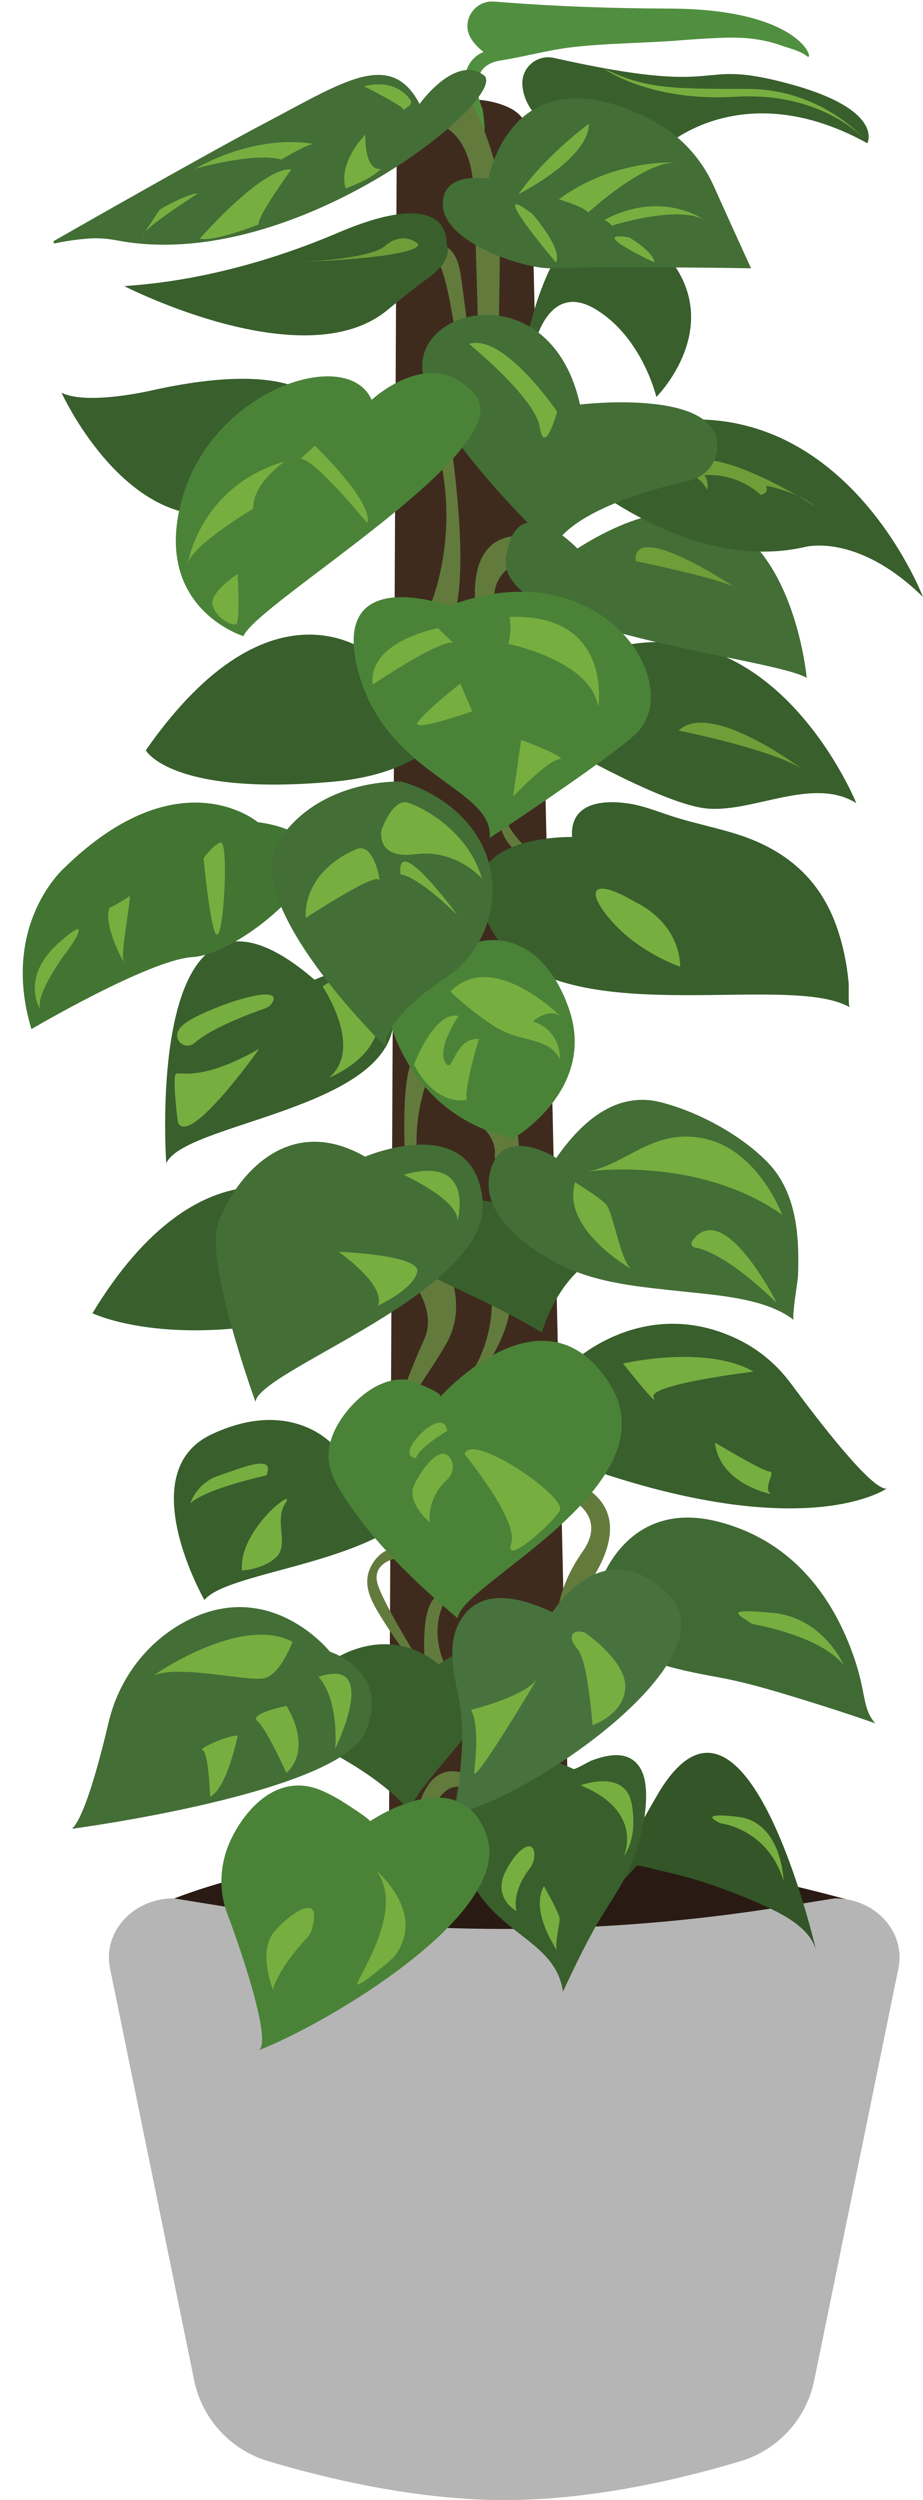 <?xml version="1.0" encoding="UTF-8"?><svg xmlns="http://www.w3.org/2000/svg" xmlns:xlink="http://www.w3.org/1999/xlink" height="2177.0" preserveAspectRatio="xMidYMid meet" version="1.0" viewBox="-19.8 -1.3 803.9 2177.0" width="803.9" zoomAndPan="magnify"><defs><clipPath id="a"><path d="M 75 1651 L 764 1651 L 764 2175.75 L 75 2175.75 Z M 75 1651"/></clipPath><clipPath id="b"><path d="M 440 363 L 784.09 363 L 784.09 519 L 440 519 Z M 440 363"/></clipPath></defs><g><g><path d="M 343.395 95.684 C 362.484 87.617 394.195 78.867 423.461 92.352 C 434.91 97.625 442.246 109.086 442.527 121.68 L 480.914 1833.297 L 317.855 1843.57 L 325.754 122.273 C 325.805 110.684 332.719 100.199 343.395 95.684" fill="#3f2b1e"/></g><g><path d="M 117.852 1657.75 C 117.852 1657.75 341.555 1549.871 717.852 1652.75 L 675.777 1768.859 C 675.777 1768.859 489.906 1826.012 432.895 1824.859 C 375.879 1823.719 286.938 1792.859 286.938 1792.859 C 286.938 1792.859 256.148 1753.988 219.656 1732.281 C 183.168 1710.559 117.852 1657.75 117.852 1657.75" fill="#291b13"/></g><g clip-path="url(#a)"><path d="M 213.613 2141.781 C 180.84 2131.969 156.145 2104.891 149.293 2071.371 L 75.996 1712.59 C 69.531 1680.961 96.168 1651.75 131.469 1651.75 L 174.699 1658.738 C 336.422 1684.891 501.289 1684.941 663.027 1658.871 L 707.234 1651.75 C 742.535 1651.75 769.172 1680.961 762.711 1712.59 L 689.387 2071.48 C 682.551 2104.949 657.918 2132.012 625.211 2141.852 C 575.344 2156.859 497.238 2175.75 419.852 2175.75 C 342.348 2175.75 263.758 2156.809 213.613 2141.781" fill="#b6b5b5"/></g><g><path d="M 459.168 642.18 C 459.168 642.18 553.898 697.793 594.383 702.586 C 634.871 707.375 687.75 674.16 726.035 698.086 C 726.035 698.086 657.156 527.609 515.59 562.523 C 374.02 597.438 415.008 632.16 415.008 632.16 L 459.168 642.18" fill="#385f2c"/></g><g><path d="M 571.285 634.91 C 571.285 634.91 662.68 652.969 683.992 672.109 C 683.992 672.109 599.809 607.02 571.285 634.91" fill="#6f9d38"/></g><g><path d="M 461.02 759.73 C 461.02 759.73 413.406 741.461 415.754 710.57 C 418.098 679.68 419.324 710.09 419.324 710.09 C 419.324 710.09 431.734 743.18 468.102 752.941 C 479.168 755.91 461.02 759.73 461.02 759.73" fill="#627b3d"/></g><g><path d="M 450.84 480.582 C 450.84 480.582 393.246 491.137 415.961 539.422 L 395.781 536.945 C 395.781 536.945 377.965 452.043 448.637 467.078 C 519.309 482.117 450.84 480.582 450.84 480.582" fill="#627b3d"/></g><g><path d="M 483.074 476.336 C 483.074 476.336 429.375 419.898 420.895 484.758 C 412.41 549.617 652.5 570.727 682.828 589.016 C 682.828 589.016 662.816 362.668 483.074 476.336" fill="#436e36"/></g><g><path d="M 533.82 487.285 C 533.82 487.285 616.383 504.355 622.59 511.641 C 622.59 511.641 530.961 449.758 533.82 487.285" fill="#6f9d38"/></g><g><path d="M 376.273 1554.922 C 376.273 1554.922 362.703 1553.16 349.805 1590.578 L 342.035 1588.422 C 342.035 1588.422 345.387 1535.961 379.164 1541.488 C 412.945 1547.02 376.273 1554.922 376.273 1554.922" fill="#627b3d"/></g><g><path d="M 478.488 1395.43 C 480.77 1394.289 543.484 1327.012 489.891 1293.949 L 477.348 1304.211 C 477.348 1304.211 509.277 1319.031 487.609 1349.82 C 465.945 1380.609 465.945 1404.551 465.945 1404.551 L 478.488 1395.43" fill="#627b3d"/></g><g><path d="M 325.688 1355.52 C 325.688 1355.52 305.164 1358.941 308.586 1376.051 C 312.004 1393.148 355.336 1461.57 355.336 1461.57 L 352.199 1462.988 C 343.246 1451.762 334.66 1440.211 326.41 1428.449 C 321.984 1422.148 317.66 1415.762 313.586 1409.211 C 309.805 1403.148 305.996 1397.012 303.211 1390.379 C 297.18 1376.051 300.602 1365.781 306.305 1357.801 C 308.355 1354.93 313.18 1349.98 316.812 1349.031 C 320.816 1347.969 323.812 1351.262 325.688 1354.379 C 335.949 1371.488 325.688 1355.52 325.688 1355.52" fill="#627b3d"/></g><g><path d="M 369.02 1390.871 C 369.02 1390.871 350.773 1415.961 370.16 1453.59 C 389.543 1491.219 353.055 1474.109 353.055 1474.109 C 353.055 1474.109 340.512 1394.289 363.316 1387.449 C 386.121 1380.609 369.02 1390.871 369.02 1390.871" fill="#627b3d"/></g><g><path d="M 394.105 1201.578 C 394.105 1201.578 429.453 1158.25 423.754 1126.32 C 418.051 1094.391 403.227 1094.391 403.227 1094.391 C 403.227 1094.391 423.754 1151.41 384.984 1202.719 C 346.215 1254.031 394.105 1201.578 394.105 1201.578" fill="#627b3d"/></g><g><path d="M 370.16 1103.52 C 370.16 1103.52 387.266 1136.578 369.02 1168.512 C 350.773 1200.441 334.809 1216.41 335.949 1230.09 C 337.09 1243.77 325.688 1225.531 325.688 1225.531 C 325.688 1225.531 337.09 1192.461 349.633 1165.09 C 362.176 1137.719 334.746 1108.48 334.746 1108.48 L 370.16 1103.52" fill="#627b3d"/></g><g><path d="M 389.543 971.238 C 389.543 971.238 412.352 984.922 411.211 1003.172 C 410.07 1021.41 430.594 1022.551 430.594 1022.551 C 430.594 1022.551 438.578 976.941 419.191 963.262 C 399.809 949.578 389.543 971.238 389.543 971.238" fill="#627b3d"/></g><g><path d="M 357.617 925.629 C 357.617 925.629 327.969 986.059 353.055 1039.66 L 334.809 1039.66 C 334.809 1039.66 321.129 877.738 357.617 925.629" fill="#627b3d"/></g><g><path d="M 371.125 372.352 C 371.125 372.352 392.844 504.918 372.414 542.367 L 350.879 535.363 C 350.879 535.363 383.977 472.211 360.648 385.383 L 371.125 372.352" fill="#627b3d"/></g><g><path d="M 400.449 93.492 C 400.449 93.492 383.336 56.504 416.031 51.406 C 436.832 48.148 457.469 42.289 478.375 39.832 C 508.926 36.242 539.844 36.402 570.512 33.984 C 583.949 32.93 597.41 32.012 610.887 31.57 C 628.367 31.008 644.156 32.465 660.812 38.363 C 668.246 40.992 676.879 42.797 683.219 47.773 C 690.02 53.102 679.539 6.488 563.117 6.168 C 515.047 6.035 466.992 4.406 419.062 0.723 L 410.488 0.055 C 393.422 -1.254 381.488 17.207 390.238 31.918 C 392.574 35.84 396.137 39.898 401.348 43.984 C 401.348 43.984 372.602 53.207 390.535 96.988 C 408.469 140.758 400.449 93.492 400.449 93.492" fill="#518f40"/></g><g><path d="M 362.602 212.957 C 362.602 212.957 377.25 209.531 381.434 238.035 C 385.621 266.551 389.543 301.895 389.543 301.895 L 378.297 300.746 C 378.297 300.746 368.879 224.355 358.418 224.355 C 347.953 224.355 362.602 212.957 362.602 212.957" fill="#627b3d"/></g><g><path d="M 364.461 108.035 C 364.461 108.035 390.961 114.871 392.922 166.188 C 394.887 217.504 396.848 292.758 396.848 292.758 L 414.516 292.758 C 414.516 292.758 416.48 179.875 415.496 161.621 C 414.516 143.383 388.016 61.281 377.219 84.086 C 366.422 106.891 364.461 108.035 364.461 108.035" fill="#627b3d"/></g><g><path d="M 534.363 1623.488 C 535.453 1622.16 552.172 1626.941 554.656 1627.48 C 585.684 1634.148 615.77 1644.57 644.68 1657.672 C 662.961 1665.961 687.602 1678.25 691.723 1699.891 C 691.723 1699.891 630.148 1428.5 552.605 1561.91 C 475.074 1695.309 534.348 1623.512 534.363 1623.488" fill="#335527"/></g><g><path d="M 607.91 1586.43 C 607.91 1586.43 648.961 1590.988 662.645 1636.602 C 662.645 1636.602 661.504 1585.289 622.734 1580.73 C 583.965 1576.172 607.91 1586.43 607.91 1586.43" fill="#77ae40"/></g><g><path d="M 479.629 1539.109 C 479.617 1539.102 370.16 1485.52 377 1584.719 C 383.844 1683.93 462.523 1677.078 470.504 1732.961 C 478.902 1715.039 487.504 1697.09 497.035 1679.75 C 509.613 1656.879 525.652 1637.27 533.836 1612.121 C 538.441 1597.98 542.004 1583.23 542.766 1568.32 C 543.348 1556.871 542.848 1542.301 534.168 1533.602 C 523.723 1523.141 507.188 1527.25 495.02 1531.922 C 492.816 1532.77 481.055 1539.809 479.629 1539.109" fill="#385f2c"/></g><g><path d="M 453.973 1641.16 C 453.973 1641.16 467.656 1665.109 467.656 1669.672 C 467.656 1674.23 463.094 1692.48 465.375 1697.039 C 465.375 1697.039 441.43 1662.828 453.973 1641.16" fill="#77ae40"/></g><g><path d="M 485.898 1553.359 C 485.898 1553.359 524.668 1538.539 530.371 1569.328 C 536.074 1600.109 523.527 1614.941 523.527 1614.941 C 523.527 1614.941 541.773 1576.172 485.898 1553.359" fill="#77ae40"/></g><g><path d="M 441.602 1625.68 C 436.293 1632.602 426.664 1647.711 430.023 1662.828 C 430.023 1662.828 408.359 1651.43 420.902 1627.48 C 431.617 1607.031 444.824 1599.879 445.609 1613.16 C 445.875 1617.672 444.352 1622.102 441.602 1625.68" fill="#77ae40"/></g><g><path d="M 504.602 1373.422 C 504.602 1373.422 528.242 1304.219 605.078 1323.59 C 681.914 1342.969 711.469 1406.629 723.289 1439.852 C 735.109 1473.059 730.676 1485.52 742.496 1499.359 C 720.992 1491.809 699.262 1484.781 677.438 1478.09 C 654.262 1470.98 630.891 1463.91 606.934 1459.488 C 565.699 1451.879 529.941 1444.68 498.754 1416.25 C 492.422 1410.48 484.812 1402.59 485.355 1393.648 C 485.605 1389.57 487.43 1386.328 490.055 1383.148 C 492.555 1380.129 503.746 1375.91 504.602 1373.422" fill="#406a34"/></g><g><path d="M 635.367 1412.859 C 635.367 1412.859 694.477 1422.551 715.16 1448.84 C 715.16 1448.84 697.43 1407.32 653.102 1403.172 C 608.773 1399.02 623.551 1404.559 635.367 1412.859" fill="#77ae40"/></g><g><path d="M 362.23 1447.961 C 362.23 1447.961 399.477 1419.648 412.887 1450.941 C 426.297 1482.23 330.945 1561.191 338.395 1577.578 C 338.395 1577.578 315.852 1544.75 240.062 1510.539 C 202.406 1493.539 290.719 1389.859 362.23 1447.961" fill="#385f2c"/></g><g><path d="M 478.57 1185.328 C 478.57 1185.328 541.34 1124.77 623.973 1165.488 C 642.047 1174.391 657.535 1187.781 669.488 1204 C 692.395 1235.059 739.832 1297 752.477 1294.898 C 752.477 1294.898 685.055 1342.648 498.234 1279.441 C 311.414 1216.23 478.57 1185.328 478.57 1185.328" fill="#385f2c"/></g><g><path d="M 522.816 1186.031 C 522.816 1186.031 594.453 1169.18 636.594 1193.059 C 636.594 1193.059 543.887 1204.289 549.504 1215.531 C 555.125 1226.77 522.816 1186.031 522.816 1186.031" fill="#77ae40"/></g><g><path d="M 602.883 1254.859 C 602.883 1254.859 645.023 1280.148 650.641 1280.148 C 656.258 1280.148 643.617 1295.602 652.047 1299.809 C 652.047 1299.809 607.098 1291.379 602.883 1254.859" fill="#77ae40"/></g><g><path d="M 269.961 1256.648 C 269.961 1256.648 378.004 1212.07 358.77 1285.891 C 339.535 1359.719 181.195 1363.441 158.246 1391.988 C 158.246 1391.988 94.625 1280.828 164.156 1247.859 C 233.684 1214.891 269.961 1256.648 269.961 1256.648" fill="#385f2c"/></g><g><path d="M 212.16 1283.48 C 212.16 1283.48 159.914 1294.719 145.949 1307.77 C 145.949 1307.77 151.273 1290.102 170.676 1283.648 C 190.074 1277.211 220.691 1263.84 212.16 1283.48" fill="#77ae40"/></g><g><path d="M 190.922 1366.289 C 190.922 1366.289 210.492 1365.27 221.254 1354.199 C 232.012 1343.129 218.625 1322.641 228.926 1307.43 C 239.227 1292.219 187.836 1330.578 190.922 1366.289" fill="#77ae40"/></g><g><path d="M 406.355 1044.82 C 406.355 1044.82 341.254 1035.449 334.594 1073.172 C 327.93 1110.898 372.223 1111.109 452.16 1159.07 C 452.16 1159.07 468.973 1096.141 519.074 1086.672 C 569.176 1077.199 406.355 1044.82 406.355 1044.82" fill="#385f2c"/></g><g><path d="M 251.246 1042.352 C 251.246 1042.352 156.191 984.789 60.707 1142.238 C 60.707 1142.238 134.594 1178.391 275.223 1138 C 415.855 1097.602 251.246 1042.352 251.246 1042.352" fill="#385f2c"/></g><g><path d="M 254.156 851.852 C 254.156 851.852 330.848 815.578 322.816 890.441 C 314.789 965.289 139.926 977.02 125.004 1011.73 C 125.004 1011.73 104.262 722.199 254.156 851.852" fill="#385f2c"/></g><g><path d="M 211.043 876.828 C 199.84 880.691 164.422 893.59 149.715 906.891 C 144.828 911.301 136.926 909.301 134.887 902.91 C 133.473 898.469 135.344 892.84 146.121 886.66 C 169.719 873.121 226.586 854.629 217.645 871.32 C 216.227 873.969 213.809 875.871 211.043 876.828" fill="#77ae40"/></g><g><path d="M 206.051 911.898 C 206.051 911.898 146.535 996.191 135.523 976.852 C 134.52 975.09 130.66 938.18 133.043 934.328 C 135.426 930.469 152.574 942.512 206.051 911.898" fill="#77ae40"/></g><g><path d="M 261.223 857.77 C 261.223 857.77 297.453 911.539 266.711 937.109 C 266.711 937.109 310.848 920.211 309.828 885.34 C 309.582 877.012 305.996 869.16 300.203 863.398 C 291.863 855.109 277.137 845.391 261.223 857.77" fill="#77ae40"/></g><g><path d="M 478.422 727.539 C 478.422 727.539 357.516 724.66 410.77 812.461 C 464.027 900.262 665.535 844.129 720.23 875.789 C 718.949 875.051 719.547 856.641 719.371 854.781 C 717.762 837.469 714.234 820.211 708.25 803.859 C 692.738 761.48 661.684 736.98 619.164 724.199 C 603.254 719.422 587 715.898 571.066 711.199 C 555.949 706.73 542.375 700.48 526.77 698.262 C 503.938 695 476.508 698.199 478.422 727.539" fill="#385f2c"/></g><g><path d="M 533.836 784.391 C 533.836 784.391 571.258 800.23 572.699 840.531 C 572.699 840.531 538.152 829.012 513.684 801.672 C 489.215 774.32 494.973 761.359 533.836 784.391" fill="#77ae40"/></g><g><path d="M 316.566 875.691 C 316.566 875.691 330.707 968.789 427.336 990 C 427.336 990 500.398 947.578 475.652 876.871 C 450.906 806.172 394.34 804.988 363.703 839.16 C 333.062 873.34 316.566 875.691 316.566 875.691" fill="#4a8338"/></g><g><path d="M 372.539 862.141 C 372.539 862.141 389.039 878.641 411.43 892.781 C 433.816 906.922 457.387 901.031 467.992 921.059 C 467.992 921.059 469.172 896.309 444.422 888.07 C 444.422 888.07 457.387 876.281 467.992 883.352 C 467.992 883.352 409.07 824.43 372.539 862.141" fill="#77ae40"/></g><g><path d="M 397.285 903.379 C 397.285 903.379 384.324 945.809 386.68 956.41 C 386.68 956.41 360.758 963.48 340.723 925.77 C 340.723 925.77 358.398 878.641 379.609 883.352 C 379.609 883.352 360.758 910.461 367.824 923.422 C 374.898 936.379 374.898 902.211 397.285 903.379" fill="#77ae40"/></g><g><path d="M 306.043 570.398 C 306.043 570.398 218.504 492.254 107.16 652.07 C 107.16 652.07 129.055 692.219 270.656 679.371 C 412.254 666.531 395.324 551.629 395.324 551.629 L 306.043 570.398" fill="#385f2c"/></g><g><path d="M 204.816 714.68 C 204.816 714.68 136.398 656.52 36.055 754.59 C 36.055 754.59 -19.82 803.621 7.547 894.84 C 7.547 894.84 110.172 834.41 147.801 832.129 C 185.434 829.84 253.848 771.691 252.711 745.461 C 251.57 719.238 204.816 714.68 204.816 714.68" fill="#427432"/></g><g><path d="M 41.184 823.57 C 41.184 823.57 11.535 861.199 14.957 877.172 C 14.957 877.172 -2.148 849.801 30.922 820.148 C 63.992 790.512 41.184 823.57 41.184 823.57" fill="#77ae40"/></g><g><path d="M 75.395 789.359 C 75.395 789.359 89.078 782.52 92.496 779.102 C 95.918 775.68 84.516 829.27 87.938 836.121 C 91.359 842.961 69.691 806.469 75.395 789.359" fill="#77ae40"/></g><g><path d="M 157.492 746.031 C 157.492 746.031 165.477 734.629 172.32 732.352 C 179.16 730.07 175.738 805.328 170.039 812.172 C 164.336 819.012 157.492 746.031 157.492 746.031" fill="#77ae40"/></g><g><path d="M 264.113 358.902 C 264.113 358.902 253.848 307.59 113.594 338.375 C 113.594 338.375 56.578 352.059 33.773 340.656 C 33.773 340.656 86.227 455.828 170.609 446.707 C 254.988 437.582 264.113 358.902 264.113 358.902" fill="#385f2c"/></g><g><path d="M 446.195 297.82 C 446.195 297.82 458.129 243.348 498.961 268.008 C 539.789 292.672 551.859 344.367 551.859 344.367 C 551.859 344.367 623.996 272.621 545.516 205.5 C 467.031 138.379 438.371 297.547 438.371 297.547 L 446.195 297.82" fill="#385f2c"/></g><g clip-path="url(#b)"><path d="M 480.77 411.355 C 480.77 411.355 578.836 498.012 680.32 475.215 C 680.32 475.215 725.934 461.523 784.086 518.543 C 784.086 518.543 711.109 326.973 535.504 370.297 C 359.898 413.637 480.77 411.355 480.77 411.355" fill="#385f2c"/></g><g><path d="M 569.711 413.637 C 569.711 413.637 585.672 405.66 595.938 425.043 C 595.938 425.043 598.215 418.203 593.652 412.508 C 593.652 412.508 619.883 409.082 642.688 429.609 C 642.688 429.609 650.668 428.469 647.25 421.629 C 647.25 421.629 673.477 426.184 690.578 439.871 C 690.578 439.871 581.113 369.172 569.711 413.637" fill="#6f9d38"/></g><g><path d="M 345.645 89.219 C 345.645 89.219 376.43 45.887 401.52 64.141 C 426.016 81.949 237.371 237.879 81.961 208.012 C 73.191 206.32 64.246 205.758 55.352 206.57 C 47.215 207.316 37.125 208.574 28.289 210.617 C 26.906 210.945 26.16 209.059 27.395 208.363 C 58.848 190.414 164.391 130.32 212.23 105.191 C 279.504 69.836 320.555 41.332 345.645 89.219" fill="#436e36"/></g><g><path d="M 233.895 146.234 C 233.895 146.234 204.246 187.285 205.387 194.125 C 205.387 194.125 168.898 208.949 154.074 206.668 C 154.074 206.668 208.809 143.953 233.895 146.234" fill="#77ae40"/></g><g><path d="M 337.559 85.617 C 333.418 79.691 321.672 67.703 297.18 73.82 C 297.18 73.82 333.672 92.07 331.391 94.359 C 329.871 95.871 333.918 92.832 336.789 90.633 C 338.355 89.445 338.688 87.23 337.559 85.617" fill="#77ae40"/></g><g><path d="M 225.344 137.684 C 225.344 137.684 243.586 126.285 252.711 123.996 C 252.711 123.996 207.098 113.734 150.082 145.664 C 150.082 145.664 201.398 130.84 225.344 137.684" fill="#77ae40"/></g><g><path d="M 122.586 179.219 C 129.848 175.301 147.02 166.449 152.363 167.336 C 152.363 167.336 105.609 196.984 104.473 203.824 L 117.301 184.09 C 118.629 182.055 120.441 180.367 122.586 179.219" fill="#77ae40"/></g><g><path d="M 298.32 116.016 C 298.32 116.016 274.375 139.961 281.219 162.77 C 281.219 162.77 304.023 154.785 312.004 145.66 C 312.004 145.66 298.32 150.223 298.32 116.016" fill="#77ae40"/></g><g><path d="M 558.879 126.855 C 558.879 126.855 626.156 63 735.625 123.43 C 735.625 123.43 751.59 93.785 664.926 70.98 C 581.48 49.016 618.555 84.152 462.625 49.121 C 448.246 45.895 434.602 57.105 435.16 71.832 C 435.703 86.023 444.18 103.793 474.48 120.008 C 538.352 154.215 558.879 126.855 558.879 126.855" fill="#385f2c"/></g><g><path d="M 733.914 120.586 C 733.914 120.586 696.281 76.113 631.285 76.113 C 566.289 76.113 541.391 76.219 505.379 57.922 C 505.379 57.922 544.625 87.52 621.023 82.961 C 697.422 78.387 733.914 120.586 733.914 120.586" fill="#77ae40"/></g><g><path d="M 405.594 154.363 C 405.594 154.363 425.672 40.238 547.5 103.137 C 571.582 115.57 590.699 135.852 601.797 160.574 C 609.988 178.824 621.184 203.609 634.34 232.316 C 634.34 232.316 522.523 230.391 460.543 232.316 C 436.992 233.035 368.535 210.594 365.98 178.641 C 363.422 146.699 405.594 154.363 405.594 154.363" fill="#436e36"/></g><g><path d="M 431.793 167.777 C 431.793 167.777 493.133 137.105 493.133 106.434 C 493.133 106.434 456.074 133.27 431.793 167.777" fill="#77ae40"/></g><g><path d="M 466.934 172.254 C 466.934 172.254 488.656 178.648 492.492 183.754 C 492.492 183.754 541.051 139.027 569.164 140.301 C 569.164 140.301 515.492 136.473 466.934 172.254" fill="#77ae40"/></g><g><path d="M 512.938 195.25 C 512.938 195.25 576.832 174.805 597.277 192.707 C 597.277 192.707 560.219 162.031 506.547 190.148 C 506.547 190.148 511.66 192.707 512.938 195.25" fill="#77ae40"/></g><g><path d="M 443.93 185.039 C 443.93 185.039 470.766 215.707 464.375 227.207 C 464.375 227.207 400.48 151.812 443.93 185.039" fill="#77ae40"/></g><g><path d="M 528.273 205.473 C 528.273 205.473 550 218.254 550 227.191 C 550 227.191 489.938 199.082 528.273 205.473" fill="#77ae40"/></g><g><path d="M 369.078 211.113 C 369.078 211.113 375.207 158.43 274.738 201.312 C 174.27 244.195 99.535 246.648 88.508 247.871 C 88.508 247.871 244.859 328.156 317.223 269 C 328.953 259.406 340.684 249.816 352.945 240.93 C 363.59 233.207 373.504 222.488 369.078 211.113" fill="#385f2c"/></g><g><path d="M 485.344 350.977 C 485.344 350.977 603.652 336.574 605.047 386.172 C 605.465 401.117 594.766 414.109 580.18 417.367 C 548.199 424.484 478.77 443.352 462.027 475.789 C 462.027 475.789 341.336 363.328 348.195 312.582 C 355.051 261.836 462.027 245.375 485.344 350.977" fill="#436e36"/></g><g><path d="M 465.457 357.145 C 465.457 357.145 418.828 288.57 388.656 298.168 C 388.656 298.168 446.258 344.801 450.371 370.863 C 454.488 396.926 465.457 357.145 465.457 357.145" fill="#77ae40"/></g><g><path d="M 343.934 210.66 C 343.934 210.66 358.758 223.211 219.641 227.77 C 219.641 227.77 299.461 226.629 315.426 212.938 C 331.391 199.262 343.934 210.66 343.934 210.66" fill="#6f9d38"/></g><g><path d="M 303.891 346.875 C 303.891 346.875 357.375 296.883 394.586 343.391 C 431.793 389.902 202.734 524.777 192.27 552.684 C 192.27 552.684 112.043 528.258 138.785 432.922 C 165.527 337.57 282.965 299.211 303.891 346.875" fill="#4a8338"/></g><g><path d="M 228.195 400.516 C 228.195 400.516 199.688 419.902 200.828 441.566 C 200.828 441.566 147.23 473.496 143.812 489.465 C 143.812 489.465 154.074 422.18 228.195 400.516" fill="#77ae40"/></g><g><path d="M 241.875 398.246 L 254.422 386.84 C 254.422 386.84 305.734 435.879 300.031 454.117 C 300.031 454.117 253.277 397.102 241.875 398.246" fill="#77ae40"/></g><g><path d="M 187.141 498.594 C 187.141 498.594 189.422 539.648 186 541.922 C 182.582 544.207 168.898 537.363 165.477 525.965 C 162.055 514.562 187.141 498.594 187.141 498.594" fill="#77ae40"/></g><g><path d="M 371.367 526.277 C 371.367 526.277 267.801 488.387 291.797 581.844 C 315.797 675.312 410.52 684.148 406.73 728.359 C 406.73 728.359 513.223 657.887 534.293 637.426 C 578.5 594.477 503.984 475.758 371.367 526.277" fill="#4a8338"/></g><g><path d="M 304.586 593.43 C 304.605 593.727 304.621 594.008 304.641 594.297 C 304.848 594.359 305.055 594.43 305.258 594.5 C 306.133 593.91 363.934 555.137 374.891 558.52 C 370.418 554.289 361.703 545.719 361.703 545.719 C 361.703 545.719 302.234 556.508 304.586 593.43" fill="#77ae40"/></g><g><path d="M 391.445 618.078 L 381.137 593.91 C 381.137 593.91 351.574 617.27 344.246 627.32 C 336.918 637.371 391.445 618.078 391.445 618.078" fill="#77ae40"/></g><g><path d="M 427.098 692.219 C 427.098 692.219 457.59 660.59 467.184 659.852 C 476.773 659.109 434.109 642.941 434.109 642.941 L 427.098 692.219" fill="#77ae40"/></g><g><path d="M 422.926 559.426 C 422.926 559.426 495.039 573.73 501.297 614.402 C 501.297 614.402 514.203 532.809 424.094 535.891 C 424.094 535.891 426.27 548.934 422.926 559.426" fill="#77ae40"/></g><g><path d="M 329.688 679.328 C 329.688 679.328 366.859 687.91 391.238 720.199 C 422.754 761.941 411.441 821.602 367.871 850.52 C 343.957 866.398 317.43 888.551 315.512 909.672 C 315.512 909.672 186.758 784.461 223.379 730.121 C 259.996 675.781 329.688 679.328 329.688 679.328" fill="#436e36"/></g><g><path d="M 312.559 721.262 C 312.559 721.262 322.008 694.09 335.004 697.641 C 347.996 701.18 388.156 722.441 399.969 763.781 C 399.969 763.781 377.527 737.801 342.09 742.52 C 306.652 747.25 312.559 721.262 312.559 721.262" fill="#77ae40"/></g><g><path d="M 329.098 760.238 C 329.098 760.238 340.906 759.059 378.707 795.68 C 378.707 795.68 324.371 721.262 329.098 760.238" fill="#77ae40"/></g><g><path d="M 288.934 738.98 C 288.934 738.98 245.23 755.52 246.41 798.039 C 246.41 798.039 307.836 757.879 310.195 764.969 C 312.559 772.051 306.652 728.352 288.934 738.98" fill="#77ae40"/></g><g><path d="M 298.199 1005.922 C 298.199 1005.922 393.242 965.238 400.586 1044.398 C 407.93 1123.551 205.852 1191.41 202.715 1219.422 C 202.715 1219.422 157.777 1095.879 170.238 1063.172 C 185.539 1023.02 230.941 967.328 298.199 1005.922" fill="#436e36"/></g><g><path d="M 275.16 1088.762 C 275.16 1088.762 316.965 1117.898 309.363 1135.629 C 309.363 1135.629 339.766 1121.699 343.566 1106.5 C 347.363 1091.301 275.16 1088.762 275.16 1088.762" fill="#77ae40"/></g><g><path d="M 331.758 1021.699 C 331.758 1021.699 381.152 1044.141 378.559 1062.59 C 378.559 1062.59 395.172 1003.52 331.758 1021.699" fill="#77ae40"/></g><g><path d="M 464.652 1007.078 C 464.652 1007.078 416.043 975.719 406.633 1021.191 C 399.215 1057.051 440.074 1086.031 467.203 1099.648 C 501.328 1116.789 539.457 1119.441 576.77 1123.512 C 605.863 1126.68 647.672 1129.379 671.641 1148.211 C 669.461 1146.5 675.082 1113.84 675.219 1110.281 C 676.547 1076.051 674.379 1037.602 649.312 1011.41 C 626.031 987.09 587.863 966.52 555.215 958.398 C 515.805 948.59 485.613 976.859 464.652 1007.078" fill="#436e36"/></g><g><path d="M 492.094 1018.84 C 492.094 1018.84 587.746 1004.73 661.449 1056.48 C 661.449 1056.48 641.062 1001.59 595.59 990.621 C 550.113 979.641 526.594 1012.57 492.094 1018.84" fill="#77ae40"/></g><g><path d="M 585.383 1084.988 C 594.895 1086.66 617.328 1095.02 656.742 1133.309 C 656.742 1133.309 610.344 1040.52 583.078 1079.398 C 581.578 1081.531 582.812 1084.531 585.383 1084.988" fill="#77ae40"/></g><g><path d="M 481.117 1028.25 C 481.117 1028.25 501.504 1040.801 507.773 1047.07 C 514.047 1053.34 520.32 1095.68 529.727 1103.52 C 529.727 1103.52 468.574 1069.02 481.117 1028.25" fill="#77ae40"/></g><g><path d="M 363.68 1215.078 C 363.691 1215.07 453.363 1113.559 510.891 1203.23 C 568.422 1292.91 378.91 1379.211 378.91 1407.969 C 340.66 1375.762 302.355 1338.961 276.18 1296.051 C 270.465 1286.68 266.086 1276.07 266.32 1265.102 C 266.789 1243.27 285.777 1219.52 303.715 1208.301 C 312.598 1202.75 322.828 1199.18 333.422 1199.969 C 336.723 1200.219 366.855 1211.48 363.68 1215.078" fill="#4a8338"/></g><g><path d="M 384.832 1264.988 C 384.832 1264.988 432.211 1322.531 425.441 1342.828 C 418.672 1363.129 460.977 1325.91 467.742 1314.059 C 474.512 1302.219 389.906 1244.691 384.832 1264.988" fill="#77ae40"/></g><g><path d="M 369.707 1287.02 C 362.84 1293.328 353.277 1305.578 354.375 1324.219 C 354.375 1324.219 334.07 1307.301 340.84 1292.07 C 346.52 1279.289 364.117 1254.59 372.629 1268.988 C 376.094 1274.852 374.719 1282.41 369.707 1287.02" fill="#77ae40"/></g><g><path d="M 369.602 1244.691 C 369.602 1244.691 344.223 1259.922 342.531 1268.379 C 342.531 1268.379 332.379 1268.379 339.145 1256.531 C 345.914 1244.691 367.91 1227.77 369.602 1244.691" fill="#77ae40"/></g><g><path d="M 267.551 1436.98 C 267.551 1436.98 214.02 1369.41 138.328 1412.52 C 106.055 1430.898 83.312 1462.328 74.793 1498.488 C 66.66 1533.02 53.73 1581.18 42.895 1591.18 C 42.895 1591.18 274.199 1560.609 298.125 1507.43 C 322.055 1454.262 267.551 1436.98 267.551 1436.98" fill="#436e36"/></g><g><path d="M 257.582 1458.91 C 257.582 1458.91 274.863 1474.871 272.203 1521.391 C 272.203 1521.391 312.082 1440.301 257.582 1458.91" fill="#77ae40"/></g><g><path d="M 229.664 1484.172 C 229.664 1484.172 253.594 1520.059 229.664 1542.66 C 229.664 1542.66 212.383 1504.109 204.406 1497.461 C 196.434 1490.82 229.664 1484.172 229.664 1484.172" fill="#77ae40"/></g><g><path d="M 187.129 1510.691 C 187.129 1510.691 177.82 1556.102 163.199 1563.27 C 163.199 1563.27 161.867 1523.84 156.551 1522.641 C 151.234 1521.449 185.797 1507.109 187.129 1510.691" fill="#77ae40"/></g><g><path d="M 234.98 1428.34 C 234.98 1428.34 224.348 1457.578 209.727 1460.238 C 195.102 1462.898 136.613 1448.281 114.016 1457.578 C 114.016 1457.578 189.785 1404.41 234.98 1428.34" fill="#77ae40"/></g><g><path d="M 461.371 1402.609 C 461.371 1402.609 505.188 1330.09 562.602 1387.512 C 620.016 1444.922 434.176 1568.809 375.25 1577.879 C 378.324 1577.41 381.129 1539.16 381.422 1536.051 C 383.129 1517.879 383.719 1499.551 380.504 1481.52 C 375.859 1455.449 366.562 1426.129 385.797 1403.391 C 404.961 1380.73 438.875 1392.051 461.371 1402.609" fill="#48723d"/></g><g><path d="M 447.773 1461 C 447.773 1461 393.16 1552.891 393.16 1542.219 C 393.16 1540.82 398.762 1501.609 390.359 1487.609 C 390.359 1487.609 436.57 1476.41 447.773 1461" fill="#77ae40"/></g><g><path d="M 489.742 1420.449 C 489.742 1420.449 526.094 1445.121 524.793 1468.488 C 523.496 1491.859 496.234 1500.949 496.234 1500.949 C 496.234 1500.949 492.34 1445.121 483.25 1434.738 C 474.164 1424.352 478.059 1416.559 489.742 1420.449" fill="#77ae40"/></g><g><path d="M 302.332 1584.719 C 302.348 1584.711 381.211 1530.48 404.285 1597.66 C 427.363 1664.852 265.945 1760.711 205.016 1784.238 C 219.617 1778.602 183.43 1678.629 178.773 1666.879 C 170.164 1645.191 171.441 1620.949 181.586 1600 C 191.473 1579.602 209.355 1557.762 232.988 1554.039 C 249.012 1551.52 261.867 1557.852 275.34 1565.5 C 277.371 1566.66 304.035 1583.551 302.332 1584.719" fill="#4a8338"/></g><g><path d="M 308.246 1628.02 C 308.246 1628.02 352.727 1664.93 323.328 1702.871 C 323.328 1702.871 299.555 1724.172 292.207 1726.711 C 284.863 1729.25 335.23 1664.441 308.246 1628.02" fill="#77ae40"/></g><g><path d="M 247.406 1686.25 C 240.406 1693.781 222.879 1713.871 217.895 1731.172 C 217.895 1731.172 204.52 1698.211 219.004 1680.949 C 232.879 1664.41 261.621 1644.98 251.84 1678.469 C 250.992 1681.359 249.469 1684.031 247.406 1686.25" fill="#77ae40"/></g></g></svg>